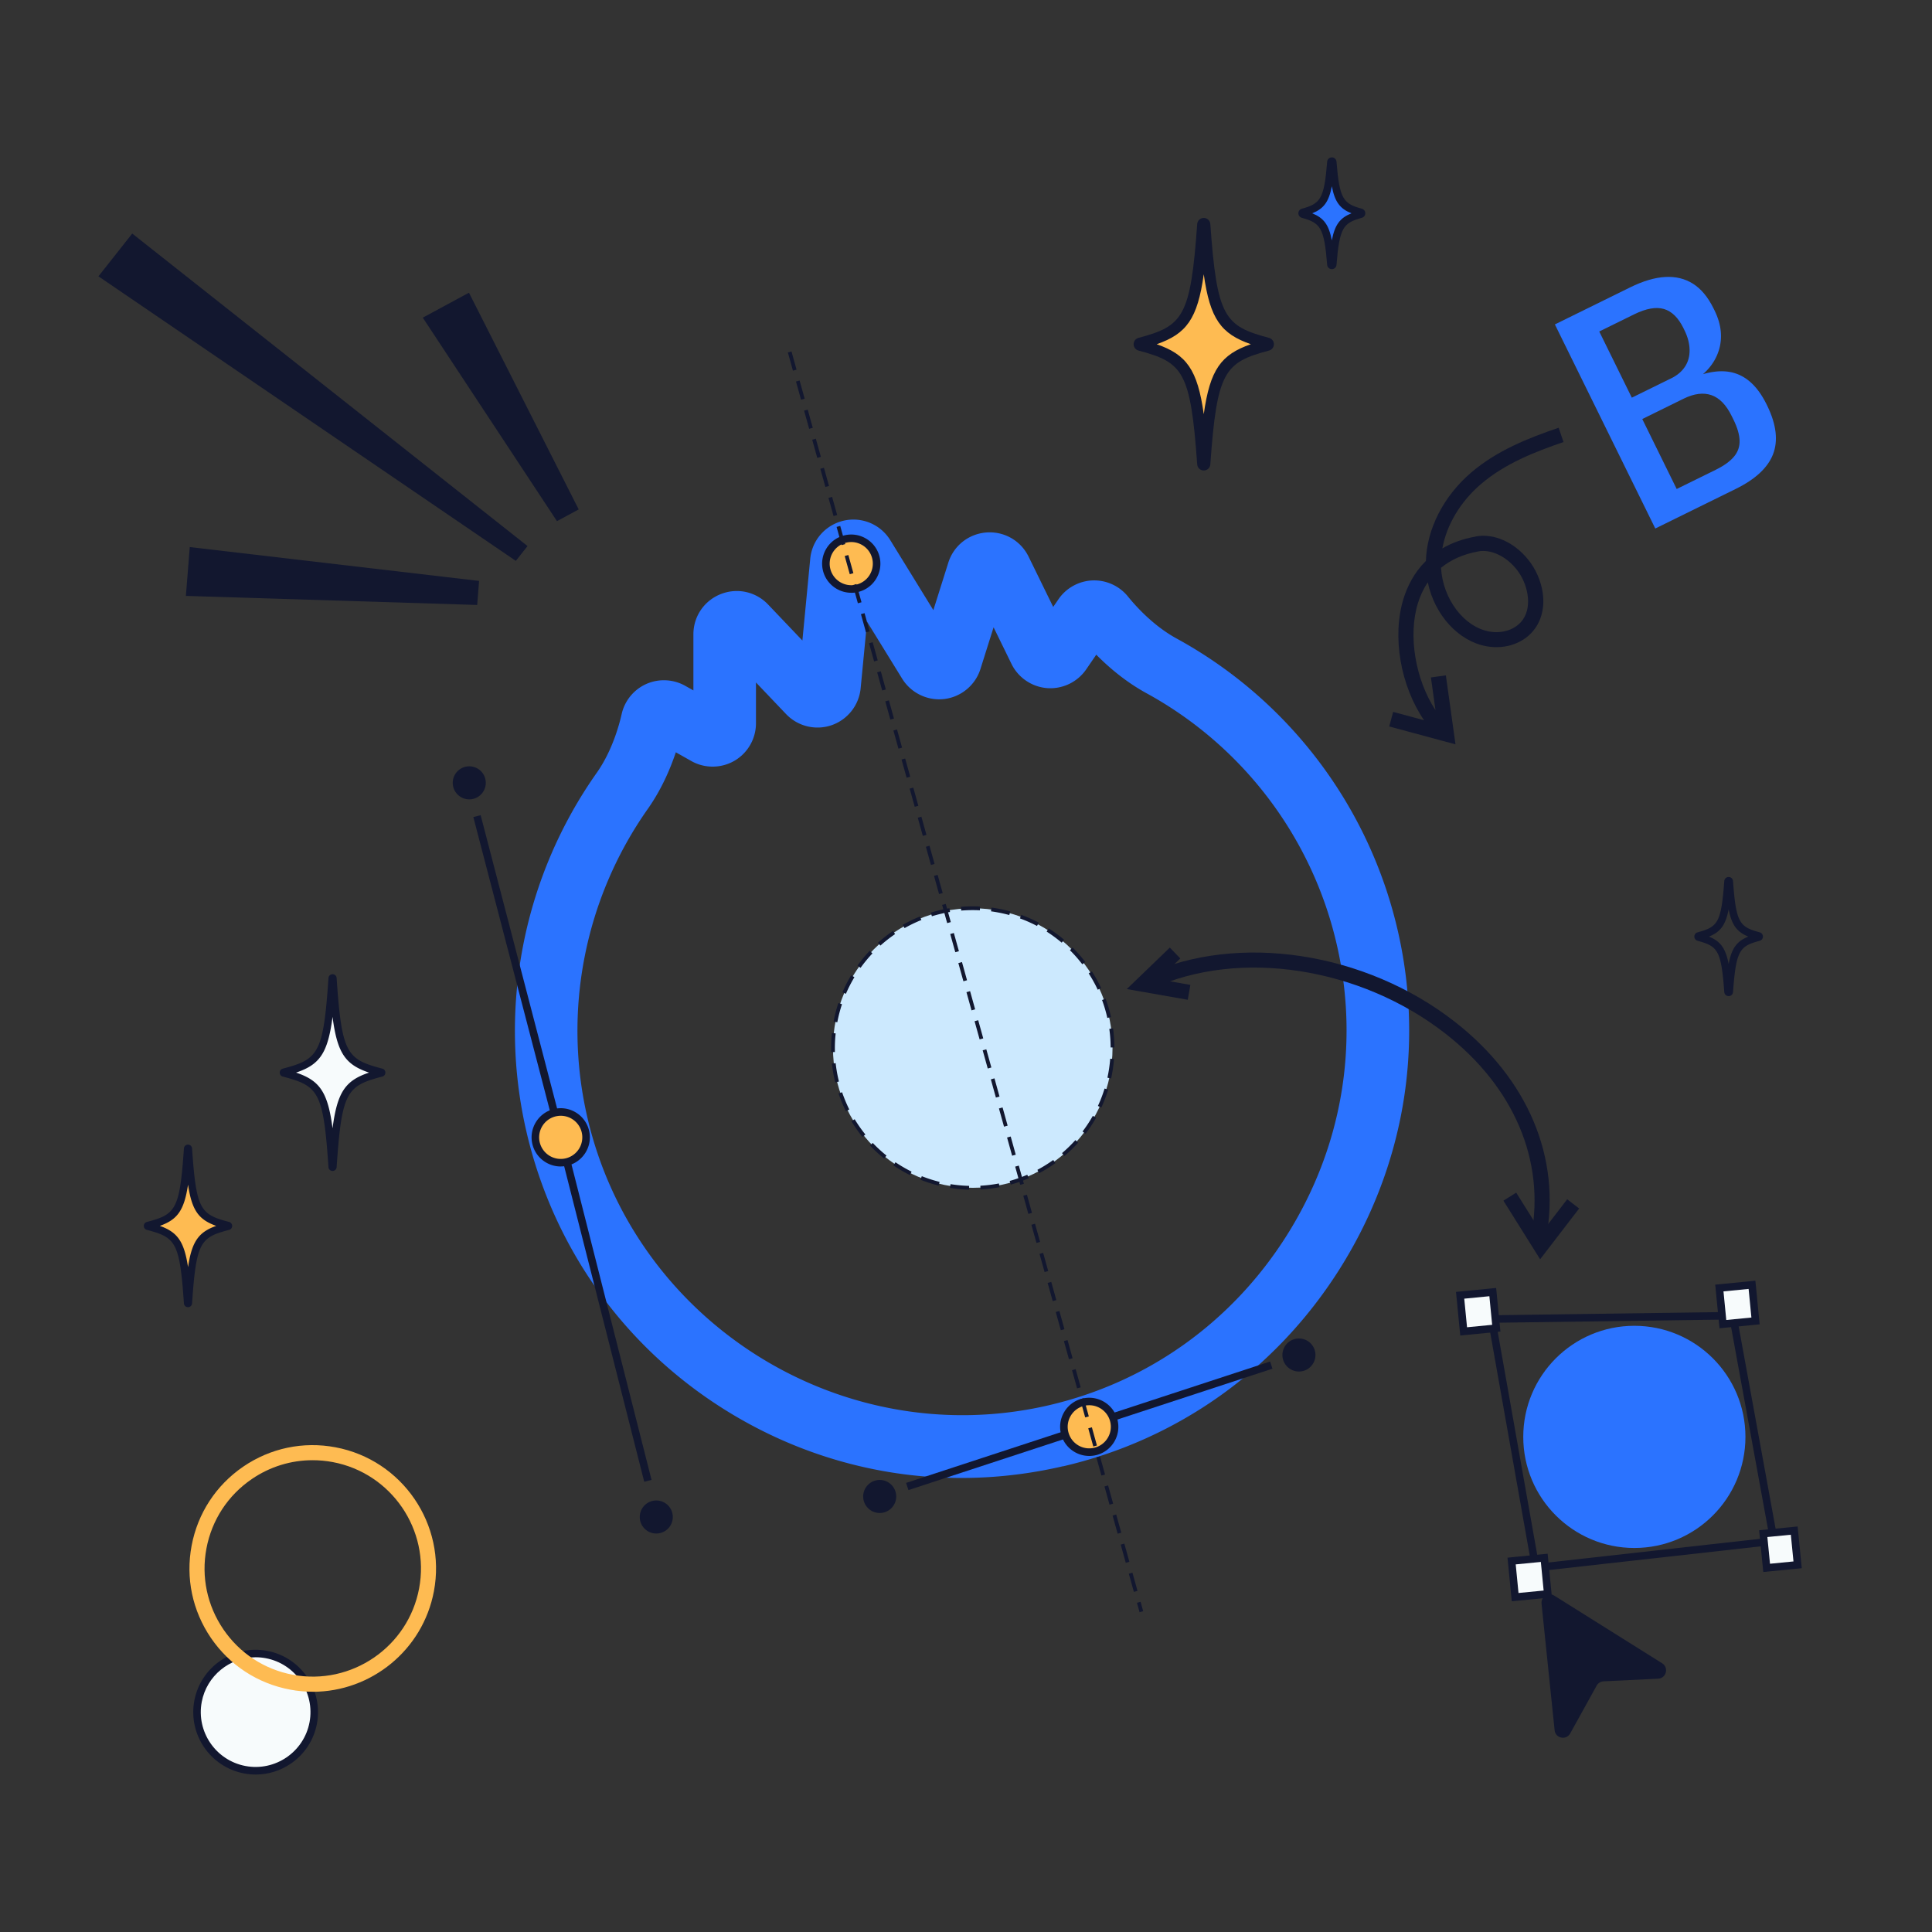<svg xmlns="http://www.w3.org/2000/svg" id="Layer_1" data-name="Layer 1" viewBox="0 0 512 512"><rect x="0" y="0" width="512" height="512" fill="#333333" stroke="none"/><defs><style>.cls-1{fill:#f7fbfc}.cls-1,.cls-2,.cls-3,.cls-5{stroke-width:0}.cls-2{fill:#2b73ff}.cls-3{fill:#12172f}.cls-5{fill:#febb52}</style></defs><path d="m412.05 85.98 19.93-9.81c3.45-1.7 6.56-2.62 9.34-2.77 2.77-.15 5.23.45 7.36 1.8s3.94 3.52 5.41 6.5l.27.54c1.85 3.76 2.21 7.36 1.09 10.79-1.13 3.43-3.58 6.24-7.37 8.42l-.61-.85c4.81-2.18 8.9-2.75 12.26-1.71 3.36 1.04 6.12 3.7 8.3 8.01l.38.77c2.36 4.92 2.84 9.16 1.46 12.72-1.38 3.56-4.68 6.62-9.88 9.18l-21.32 10.49-26.61-54.08zm30.83 14.29c1.6-.79 2.82-1.82 3.66-3.1.84-1.28 1.25-2.76 1.22-4.44-.03-1.68-.47-3.4-1.33-5.15l-.3-.62c-1.37-2.78-3.1-4.47-5.19-5.08-2.09-.6-4.7-.13-7.85 1.41l-9.27 4.56 8.63 17.54 10.43-5.13zm11.82 24.22c2.16-1.06 3.77-2.22 4.82-3.47 1.05-1.25 1.54-2.68 1.49-4.28-.05-1.6-.6-3.46-1.64-5.57l-.46-.93c-1.44-2.94-3.23-4.78-5.36-5.52-2.13-.74-4.58-.43-7.36.93l-10.97 5.4 9.12 18.54 10.35-5.09z" class="cls-2"/><path d="M391.11 142.18c-3.53.63-6.45 1.74-8.87 3.15 1.13-6.24 4.78-12.4 10.26-17.07 6.31-5.39 14.23-8.52 21.85-11.11l-1.29-3.79c-8 2.71-16.34 6.02-23.16 11.85-7.33 6.26-11.78 14.96-12.02 23.44-3.14 3.1-4.92 6.75-5.92 9.96-3.15 10.1-.75 23.26 5.43 32.26l-8.19-2.21-1.04 3.86 17.56 4.74-2.55-18.28-3.96.55 1.21 8.67c-5.26-7.98-7.36-19.68-4.64-28.4.54-1.75 1.37-3.65 2.6-5.47 1.78 8.54 8.02 15.59 15.61 16.95 5.13.92 10.18-.96 12.86-4.79 3.89-5.56 2.03-13.33-1.82-18.13-3.76-4.69-9.09-7.07-13.92-6.2zm12.46 22.03c-1.79 2.56-5.27 3.79-8.88 3.15-6.76-1.21-12.35-8.68-12.8-16.89 2.41-1.98 5.63-3.58 9.92-4.35 3.34-.6 7.29 1.27 10.09 4.76 2.89 3.6 4.3 9.57 1.67 13.33z" class="cls-3"/><circle cx="433.12" cy="380.79" r="29.44" class="cls-2"/><path d="m406.16 416.56-12.05-67.99 65.95-.91 11.25 61.61-65.15 7.29zm-9.68-66.02 11.31 63.82 61.16-6.84-10.56-57.84-61.91.86z" class="cls-3"/><path d="m386.946 343.257 8.649-.85.94 9.575-8.648.849z" class="cls-1"/><path d="m394.7 343.51.74 7.58-6.66.65-.74-7.58 6.66-.65m1.79-2.19-1.99.2-6.66.65-1.99.2.2 1.99.74 7.58.2 1.99 1.99-.2 6.66-.65 1.99-.2-.2-1.99-.74-7.58-.2-1.99z" class="cls-3"/><path d="m455.65 341.34 8.648-.849.94 9.574-8.648.85z" class="cls-1"/><path d="m463.4 341.58.74 7.58-6.66.65-.74-7.58 6.66-.65m1.79-2.18-1.99.2-6.66.65-1.99.2.2 1.99.74 7.58.2 1.99 1.99-.2 6.66-.65 1.99-.2-.2-1.99-.74-7.58-.2-1.99z" class="cls-3"/><path d="m400.586 413.686 8.649-.85.94 9.575-8.648.85z" class="cls-1"/><path d="m408.34 413.93.74 7.58-6.66.65-.74-7.58 6.66-.65m1.8-2.18-1.99.2-6.66.65-1.99.2.2 1.99.74 7.58.2 1.99 1.99-.2 6.66-.65 1.99-.2-.2-1.99-.74-7.58-.2-1.99z" class="cls-3"/><path d="m467.25 406.474 8.21-.807.892 9.076-8.21.807z" class="cls-1"/><path d="m474.59 406.72.7 7.08-6.22.61-.7-7.08 6.22-.61m1.8-2.19-1.99.2-6.22.61-1.99.2.2 1.99.7 7.08.2 1.99 1.99-.2 6.22-.61 1.99-.2-.2-1.99-.7-7.08-.2-1.99zm-67.87 20.44 3.47 33.57c.22 2.15 3.08 2.73 4.13.84l7.01-12.67c.37-.67 1.06-1.1 1.83-1.14l14.46-.7c2.16-.1 2.9-2.93 1.07-4.08l-28.59-17.93c-1.56-.98-3.56.27-3.37 2.1z" class="cls-3"/><circle cx="257.79" cy="277.74" r="37.04" fill="#cce9fe" stroke-width="0"/><path d="M256.8 315.27a37.514 37.514 0 0 1-5.05-.47l.16-.99c.96.16 1.94.27 2.91.35.67.06 1.34.09 2.01.11l-.03 1zm3.05-.04-.05-1c1.64-.09 3.29-.29 4.91-.6l.19.98c-1.66.32-3.35.52-5.04.62zm-11.09-1.05c-1.64-.4-3.27-.92-4.84-1.55l.37-.93c1.53.61 3.11 1.11 4.71 1.51l-.24.97zm19.09-.26-.27-.96c1.58-.44 3.15-.99 4.66-1.64l.4.92c-1.55.67-3.16 1.24-4.79 1.69zm-26.71-2.52a37.77 37.77 0 0 1-4.39-2.56l.56-.83c1.36.92 2.8 1.76 4.27 2.49l-.44.9zm34.25-.5-.47-.88c1.45-.77 2.86-1.65 4.2-2.61l.58.81c-1.37.99-2.82 1.89-4.31 2.68zm-41.09-3.88a39.182 39.182 0 0 1-3.74-3.44l.73-.69c1.13 1.19 2.36 2.32 3.64 3.35l-.63.78zm47.8-.67-.65-.76c1.25-1.07 2.45-2.23 3.54-3.45l.74.67a38.025 38.025 0 0 1-3.64 3.54zm-53.55-5.06a36.457 36.457 0 0 1-2.91-4.16l.86-.52c.85 1.41 1.8 2.77 2.84 4.05l-.78.63zm59.13-.83-.79-.61c1-1.31 1.91-2.7 2.72-4.13l.87.49c-.83 1.47-1.77 2.9-2.8 4.24zm-63.51-6c-.75-1.51-1.41-3.09-1.95-4.68l.95-.32c.53 1.55 1.17 3.09 1.9 4.56l-.89.45zm67.7-.95-.91-.42c.69-1.49 1.29-3.04 1.77-4.62l.96.29c-.5 1.62-1.11 3.21-1.82 4.75zm-70.51-6.65c-.41-1.64-.71-3.32-.89-5l.99-.11c.18 1.63.47 3.27.87 4.86l-.97.24zm73.1-1.05-.98-.21c.35-1.6.59-3.24.73-4.89v-.14l1.01.08v.13c-.15 1.7-.4 3.39-.76 5.03zm-74.2-6.99c0-.35-.01-.69-.01-1.04 0-1.03.04-2.07.13-3.09l.09-.94.99.11-.09.92c-.08 1-.12 2.01-.12 3.01 0 .34 0 .68.01 1.01l-1 .03zm74.07-1.22c0-1.65-.12-3.31-.35-4.93l.99-.14c.23 1.67.35 3.37.36 5.06h-1zm-72.44-6.69-.98-.19c.31-1.66.74-3.32 1.28-4.91l.95.32c-.52 1.56-.94 3.17-1.24 4.78zm71.57-1.15c-.36-1.6-.83-3.2-1.4-4.74l.94-.35c.59 1.58 1.07 3.22 1.44 4.87l-.98.22zm-69.28-6.4-.92-.39c.66-1.55 1.44-3.07 2.31-4.52l.86.51a36.45 36.45 0 0 0-2.25 4.4zm66.73-1.08c-.69-1.48-1.5-2.94-2.39-4.32l.84-.54c.92 1.42 1.74 2.92 2.46 4.44l-.91.42zm-62.85-5.81-.81-.58a37.77 37.77 0 0 1 3.23-3.92l.73.69a36.71 36.71 0 0 0-3.14 3.81zm58.75-.94c-1-1.31-2.09-2.55-3.26-3.71l.71-.71c1.2 1.19 2.32 2.47 3.35 3.82l-.79.61zm-53.48-4.94-.67-.74a39.07 39.07 0 0 1 3.99-3.14l.56.83c-1.36.93-2.67 1.95-3.89 3.05zm48.03-.78c-1.26-1.06-2.6-2.05-3.98-2.93l.54-.84c1.42.9 2.8 1.92 4.09 3.01l-.65.76zm-41.63-3.85-.49-.87c1.47-.84 3.01-1.58 4.57-2.21l.37.93c-1.52.61-3.02 1.33-4.45 2.15zm35.09-.57a36.33 36.33 0 0 0-4.52-2l.34-.94c1.59.58 3.15 1.27 4.65 2.06l-.47.88zm-27.85-2.57-.3-.96c1.61-.5 3.28-.89 4.94-1.17l.16.99c-1.62.27-3.24.65-4.81 1.14zm20.5-.33c-1.58-.43-3.21-.76-4.84-.98l.13-.99c1.68.22 3.35.56 4.98 1l-.26.96zm-12.74-1.17-.08-1c1.67-.14 3.37-.17 5.08-.08l-.05 1c-1.66-.09-3.32-.06-4.94.07z" class="cls-3"/><path d="m281.73 388.56-1.17.27c-30.65 6.8-62.18 1.32-88.76-15.42-26.6-16.75-45.17-42.85-52.28-73.47-7.64-32.91-.83-67.61 18.68-95.22 3.9-5.57 5.79-12.13 6.56-15.54.8-3.51 3.25-6.48 6.54-7.93 3.3-1.46 7.15-1.27 10.3.5l2.16 1.22v-14.83c-.02-4.73 2.81-8.92 7.2-10.68 4.4-1.76 9.33-.68 12.59 2.74l9.09 9.54 2.08-21.66c.47-4.92 4.02-8.97 8.84-10.09s9.79.96 12.38 5.17l11.41 18.53 3.96-12.57c1.42-4.51 5.38-7.65 10.1-8.01 4.71-.35 9.1 2.16 11.18 6.41l6.52 13.32 1.4-2.04c2.04-2.98 5.41-4.84 9.02-4.98 3.6-.14 7.1 1.44 9.37 4.24 2.2 2.72 6.79 7.77 12.78 11.08 29.84 16.27 51.29 44.64 58.82 77.82 6.99 30.82 1.45 62.62-15.6 89.53-16.84 26.58-42.79 45.05-73.17 52.1zM179.1 199.37c-1.55 4.63-3.87 9.91-7.34 14.88-16.81 23.78-22.67 53.63-16.09 81.93 12.58 54.2 67 88.49 121.3 76.45.34-.07.67-.15 1.01-.23 26.11-6.06 48.42-21.95 62.91-44.82 14.67-23.16 19.44-50.5 13.43-76.99-6.47-28.53-24.92-52.93-50.62-66.95-5.33-2.94-9.75-6.67-13.18-10.14l-2.67 3.9a11.55 11.55 0 0 1-10.31 4.96c-4.06-.3-7.69-2.75-9.48-6.41l-4.75-9.71-3.48 11.05c-1.35 4.28-5.1 7.4-9.54 7.95-4.45.55-8.84-1.56-11.2-5.37l-9.31-15.11-1.7 17.66a11.54 11.54 0 0 1-7.68 9.76 11.51 11.51 0 0 1-12.07-2.93l-7.99-8.39v10.81a11.51 11.51 0 0 1-5.68 9.93c-3.52 2.05-7.9 2.09-11.44.09l-4.11-2.32zm42.72-47.52v.01z" class="cls-2"/><path d="m125.442 216.532 1.936-.504 22.189 85.125-1.935.505z" class="cls-3"/><path d="m147.628 301.655 1.938-.492 23.1 91.024-1.938.492z" class="cls-3"/><circle cx="124.36" cy="207.46" r="4.38" class="cls-3"/><circle cx="173.92" cy="402.02" r="4.38" class="cls-3"/><circle cx="148.6" cy="301.41" r="6.72" class="cls-5"/><path d="M148.6 309.13c-3.51 0-6.69-2.41-7.52-5.97-.47-2.01-.12-4.08.97-5.83a7.696 7.696 0 0 1 4.8-3.44c2.01-.47 4.08-.12 5.83.97a7.696 7.696 0 0 1 3.44 4.8c.96 4.14-1.63 8.3-5.77 9.26-.58.14-1.17.2-1.74.2zm.01-13.44c-.43 0-.87.05-1.3.15a5.713 5.713 0 0 0-4.28 6.86 5.726 5.726 0 0 0 6.86 4.28 5.726 5.726 0 0 0 4.28-6.86 5.715 5.715 0 0 0-5.55-4.43z" class="cls-3"/><circle cx="225.59" cy="149.37" r="6.72" class="cls-5"/><path d="M225.59 157.09c-3.51 0-6.69-2.41-7.52-5.97-.96-4.14 1.63-8.3 5.77-9.26 2.01-.47 4.08-.12 5.83.97 1.75 1.09 2.97 2.8 3.44 4.8s.12 4.08-.97 5.83a7.696 7.696 0 0 1-6.54 3.64zm.01-13.44a5.726 5.726 0 0 0-5.58 7.01 5.726 5.726 0 0 0 6.86 4.28 5.713 5.713 0 0 0 4.28-6.86 5.676 5.676 0 0 0-2.54-3.56c-.92-.57-1.96-.87-3.01-.87z" class="cls-3"/><circle cx="233.13" cy="396.58" r="4.38" class="cls-3"/><path d="m240.125 392.987 48.216-15.806.623 1.9-48.216 15.806z" class="cls-3"/><circle cx="344.23" cy="359.09" r="4.38" class="cls-3"/><path d="m288.375 376.621 48.216-15.805.623 1.9-48.216 15.806z" class="cls-3"/><circle cx="288.66" cy="378.12" r="6.72" class="cls-5"/><path d="M288.66 385.84c-3.42 0-6.55-2.29-7.46-5.75-.52-1.99-.24-4.07.8-5.85a7.654 7.654 0 0 1 4.7-3.57c4.11-1.08 8.34 1.39 9.42 5.5.52 1.99.24 4.07-.8 5.85a7.654 7.654 0 0 1-4.7 3.57c-.65.17-1.31.25-1.96.25zm0-13.44c-.48 0-.97.06-1.45.19-1.48.39-2.71 1.33-3.48 2.65s-.98 2.86-.59 4.33c.8 3.05 3.93 4.88 6.98 4.07 1.48-.39 2.71-1.33 3.48-2.65s.98-2.86.59-4.33c-.67-2.56-3-4.26-5.53-4.26z" class="cls-3"/><path d="m302 427.25-.7-2.49.96-.27.7 2.49-.96.27zm-1.51-5.38-1.34-4.82.96-.27 1.34 4.82-.96.27zm-2.15-7.71-1.34-4.82.96-.27 1.34 4.82-.96.27zm-2.15-7.71-1.34-4.82.96-.27 1.34 4.82-.96.27zm-2.15-7.7-1.34-4.82.96-.27 1.34 4.82-.96.27zm-2.15-7.71-1.34-4.82.96-.27 1.34 4.82-.96.27zm-2.15-7.7-1.34-4.82.96-.27 1.34 4.82-.96.27zm-2.15-7.71-1.34-4.82.96-.27 1.34 4.82-.96.27zm-2.15-7.7-1.34-4.82.96-.27 1.34 4.82-.96.27zm-2.15-7.71-1.34-4.82.96-.27 1.34 4.82-.96.27zm-2.16-7.7-1.34-4.82.96-.27 1.34 4.82-.96.27zm-2.15-7.71-1.34-4.82.96-.27 1.34 4.82-.96.27zm-2.15-7.7-1.34-4.82.96-.27 1.34 4.82-.96.27zm-2.15-7.71-1.34-4.82.96-.27 1.34 4.82-.96.27zm-2.15-7.7-1.34-4.82.96-.27 1.34 4.82-.96.27zm-2.15-7.71-1.34-4.82.96-.27 1.34 4.82-.96.27zm-2.15-7.71-1.34-4.82.96-.27 1.34 4.82-.96.27zm-2.15-7.7-1.34-4.82.96-.27 1.34 4.82-.96.27zm-2.15-7.71-1.34-4.82.96-.27 1.34 4.82-.96.27zm-2.16-7.7-1.34-4.82.96-.27 1.34 4.82-.96.27zm-2.15-7.71-1.34-4.82.96-.27 1.34 4.82-.96.27zm-2.15-7.7-1.34-4.82.96-.27 1.34 4.82-.96.27zm-2.15-7.71-1.34-4.82.96-.27 1.34 4.82-.96.27zm-2.15-7.7-1.34-4.82.96-.27 1.34 4.82-.96.27zm-2.15-7.71-1.34-4.82.96-.27 1.34 4.82-.96.27zm-2.15-7.7-1.34-4.82.96-.27 1.34 4.82-.96.27zm-2.15-7.71-1.34-4.82.96-.27 1.34 4.82-.96.27zm-2.15-7.7-1.34-4.82.96-.27 1.34 4.82-.96.27zm-2.15-7.71-1.34-4.82.96-.27 1.34 4.82-.96.27zm-2.15-7.71-1.34-4.82.96-.27 1.34 4.82-.96.27zm-2.16-7.7-1.34-4.82.96-.27 1.34 4.82-.96.27zm-2.15-7.71-1.34-4.82.96-.27 1.34 4.82-.96.27zm-2.15-7.7-1.34-4.82.96-.27 1.34 4.82-.96.27zm-2.15-7.71-1.34-4.82.96-.27 1.34 4.82-.96.27zm-2.15-7.7-1.34-4.82.96-.27 1.34 4.82-.96.27zm-2.15-7.71-1.34-4.82.96-.27 1.34 4.82-.96.27zm-2.15-7.7-1.34-4.82.96-.27 1.34 4.82-.96.27zm-2.15-7.71-1.34-4.82.96-.27 1.34 4.82-.96.27zm-2.15-7.7-1.34-4.82.96-.27 1.34 4.82-.96.27zm-2.16-7.71-1.34-4.82.96-.27 1.34 4.82-.96.27zm-2.15-7.7-1.34-4.82.96-.27 1.34 4.82-.96.27zm-2.15-7.71-1.34-4.82.96-.27 1.34 4.82-.96.27zm-2.15-7.71-1.34-4.82.96-.27 1.34 4.82-.96.27zm-2.15-7.7-1.34-4.82.96-.27 1.34 4.82-.96.27z" class="cls-3"/><path d="M60.47 324.96c-8.37 2.2-9.46 4.17-10.56 20.38 0 .11-.17.11-.17 0-1.11-16.2-2.2-18.18-10.56-20.38-.09-.02-.09-.15 0-.17 8.37-2.2 9.46-4.17 10.56-20.38 0-.11.17-.11.17 0 1.11 16.2 2.2 18.18 10.56 20.38.09.02.09.15 0 .17z" class="cls-5"/><path d="M49.82 346.42c-.57 0-1.05-.45-1.08-1.01-1.11-16.25-2.15-17.46-9.82-19.48-.48-.12-.81-.56-.81-1.05s.33-.93.81-1.05c7.67-2.01 8.71-3.23 9.82-19.48a1.082 1.082 0 0 1 2.16 0c1.11 16.25 2.15 17.46 9.82 19.48.48.12.81.56.81 1.05s-.33.93-.81 1.05c-7.67 2.01-8.71 3.23-9.82 19.48-.04.57-.51 1.01-1.08 1.01zm-7.46-21.55c4.61 1.65 6.43 4.03 7.47 10.93 1.03-6.89 2.85-9.28 7.46-10.93-4.61-1.65-6.43-4.03-7.46-10.93-1.03 6.89-2.85 9.28-7.47 10.93zm-2.93.89zm-.01-1.77zm20.8 0z" class="cls-3"/><path d="M335.92 91.46c-12.98 3.46-14.92 6.79-16.67 31.5-.02.3-.46.3-.48 0-1.75-24.71-3.69-28.04-16.67-31.5-.24-.06-.24-.41 0-.47 12.98-3.46 14.92-6.79 16.67-31.5.02-.3.46-.3.48 0 1.75 24.71 3.69 28.04 16.67 31.5.24.06.24.41 0 .47z" class="cls-5"/><path d="M319.01 124.68c-.93 0-1.67-.7-1.74-1.62-1.75-24.71-3.77-27.02-15.56-30.16-.76-.2-1.29-.9-1.29-1.68s.53-1.48 1.29-1.68c11.79-3.14 13.81-5.45 15.56-30.16.07-.92.81-1.62 1.74-1.62s1.67.7 1.74 1.62c1.75 24.71 3.77 27.02 15.56 30.16.76.2 1.29.9 1.29 1.68s-.53 1.48-1.29 1.68c-11.79 3.14-13.81 5.45-15.56 30.16-.07.92-.81 1.62-1.74 1.62zm-12.48-33.46c7.88 2.74 10.82 6.67 12.48 18.54 1.66-11.87 4.6-15.8 12.48-18.54-7.88-2.74-10.82-6.67-12.48-18.54-1.66 11.87-4.6 15.8-12.48 18.54zm29-1.21z" class="cls-3"/><path d="M101.07 284.34c-10.21 2.67-11.5 5.04-12.85 24.91 0 .11-.17.11-.17 0-1.35-19.87-2.64-22.23-12.85-24.91-.09-.02-.09-.15 0-.17 10.21-2.67 11.5-5.04 12.85-24.91 0-.11.17-.11.17 0 1.35 19.87 2.64 22.23 12.85 24.91.09.02.09.15 0 .17z" class="cls-1"/><path d="M88.13 310.32c-.57 0-1.05-.45-1.08-1.01-1.36-20.04-2.64-21.53-12.11-24.01-.48-.12-.81-.56-.81-1.05s.33-.93.81-1.05c9.46-2.48 10.75-3.97 12.11-24.01a1.082 1.082 0 0 1 2.16 0c1.36 20.04 2.64 21.53 12.11 24.01.48.12.81.56.81 1.05s-.33.93-.81 1.05c-9.46 2.48-10.75 3.97-12.11 24.01-.04.57-.51 1.01-1.08 1.01zm-9.67-26.07c6.22 2.09 8.42 5.08 9.67 14.77 1.25-9.69 3.45-12.68 9.67-14.77-6.22-2.09-8.42-5.08-9.67-14.77-1.25 9.69-3.45 12.68-9.67 14.77zm22.35.89zm357.3-21.16c-.62 0-1.11-.46-1.16-1.08-.81-11.1-1.73-12.13-7.07-13.58-.51-.14-.86-.6-.86-1.12s.35-.99.86-1.12c5.34-1.44 6.25-2.48 7.07-13.58.04-.61.54-1.08 1.16-1.08s1.11.46 1.16 1.08c.81 11.1 1.73 12.13 7.07 13.58.51.14.86.6.86 1.12s-.35.98-.86 1.12c-5.34 1.44-6.25 2.48-7.07 13.58-.04.61-.54 1.08-1.16 1.08zm-5.22-15.77c3 1.22 4.4 3.02 5.22 7.24.81-4.23 2.21-6.03 5.22-7.24-3-1.22-4.4-3.02-5.22-7.24-.81 4.23-2.21 6.03-5.22 7.24zm12.92-.81z" class="cls-3"/><path d="M360.63 56.77c-5.55 1.54-6.65 3.25-7.45 13.34-.02.3-.46.3-.48 0-.8-10.09-1.9-11.8-7.45-13.34-.23-.07-.23-.4 0-.47 5.55-1.54 6.65-3.25 7.45-13.34.02-.3.46-.3.48 0 .8 10.09 1.9 11.8 7.45 13.34.23.07.23.4 0 .47z" class="cls-2"/><path d="M352.95 71.33c-.66 0-1.19-.49-1.24-1.15-.79-9.96-1.82-11.09-6.72-12.46-.54-.15-.91-.63-.91-1.2 0-.56.36-1.05.91-1.2 4.9-1.36 5.93-2.5 6.72-12.46.05-.65.58-1.15 1.24-1.15s1.19.49 1.24 1.15c.79 9.96 1.82 11.09 6.72 12.46.54.15.91.63.91 1.2s-.37 1.04-.91 1.2c-4.9 1.36-5.93 2.5-6.72 12.46-.05.65-.58 1.15-1.24 1.15zm-5.2-14.8c3.02 1.21 4.4 2.98 5.2 7.17.8-4.18 2.18-5.96 5.2-7.17-3.02-1.21-4.4-2.98-5.2-7.17-.8 4.18-2.18 5.96-5.2 7.17zM136.7 148.64 26.09 73.23l8.95-11.34 104.76 82.82-3.1 3.93zm-10.24 11.68-77.2-2.4 1.03-12.94 76.67 8.97-.5 6.37zm21.14-22.21-35.56-53.93 12.24-6.61L153.36 135l-5.76 3.11z" class="cls-3"/><circle cx="67.75" cy="453.73" r="15.53" class="cls-1"/><path d="M67.78 470.27c-1.03 0-2.06-.1-3.09-.29-8.96-1.69-14.88-10.34-13.19-19.3 1.69-8.96 10.35-14.88 19.3-13.19 8.96 1.69 14.88 10.34 13.19 19.3-.82 4.34-3.27 8.1-6.92 10.59-2.78 1.9-6 2.89-9.29 2.89zm-.04-31.08c-6.85 0-12.97 4.88-14.28 11.85-1.48 7.88 3.72 15.49 11.6 16.97 7.87 1.48 15.49-3.72 16.97-11.6 1.48-7.88-3.72-15.49-11.6-16.97-.9-.17-1.8-.25-2.69-.25z" class="cls-3"/><path d="M82.9 448.33c-2 0-4.02-.18-6.05-.57-8.58-1.61-16.01-6.47-20.94-13.67-4.92-7.21-6.75-15.9-5.13-24.47 1.61-8.58 6.47-16.01 13.67-20.94 7.2-4.92 15.9-6.75 24.47-5.13 17.7 3.33 29.4 20.44 26.07 38.15-2.95 15.67-16.7 26.64-32.1 26.64zm-.07-61.36c-5.72 0-11.3 1.71-16.12 5.01-6.32 4.32-10.58 10.85-12 18.37-1.42 7.53.19 15.15 4.51 21.48 4.32 6.32 10.85 10.58 18.37 12 15.54 2.92 30.56-7.34 33.48-22.88 2.92-15.54-7.34-30.55-22.88-33.48-1.79-.34-3.58-.5-5.36-.5z" class="cls-5"/><path d="m409.74 328.13-3.93-.74c3.7-19.8-4.58-39.28-22.73-53.45-22.62-17.66-54.6-22.58-77.75-11.97l-1.67-3.64c24.46-11.21 58.13-6.1 81.88 12.45 19.37 15.12 28.19 36.02 24.2 57.33z" class="cls-3"/><path d="m314.77 264.95-16.16-2.84 11.41-10.99 2.77 2.88-5.74 5.53 8.41 1.48-.69 3.94zm93.38 68.77-9.73-15.53 3.39-2.13 6.67 10.66 6.84-8.9 3.17 2.44-10.34 13.46z" class="cls-3"/></svg>